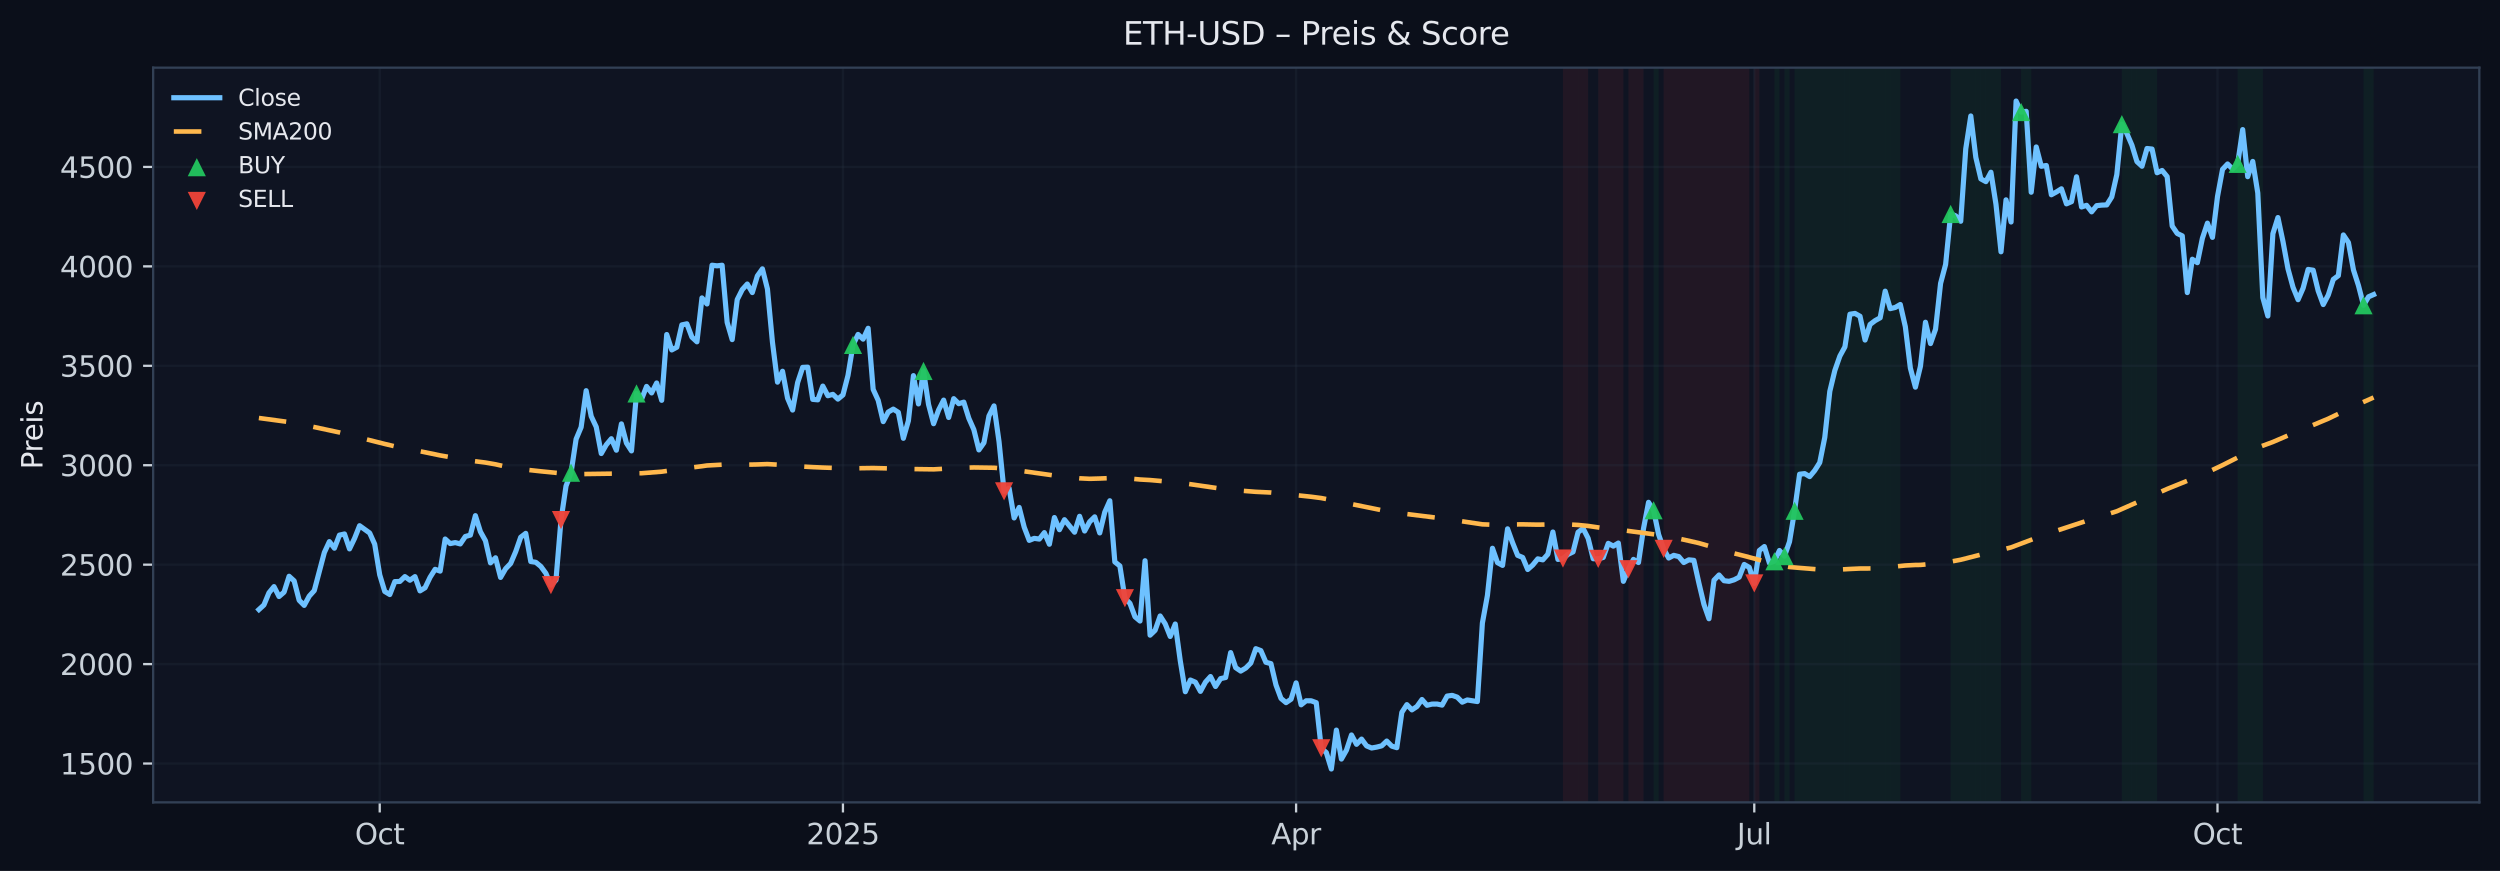 <?xml version="1.0" encoding="utf-8" standalone="no"?>
<!DOCTYPE svg PUBLIC "-//W3C//DTD SVG 1.1//EN"
  "http://www.w3.org/Graphics/SVG/1.1/DTD/svg11.dtd">
<svg xmlns:xlink="http://www.w3.org/1999/xlink" width="870.528pt" height="303.276pt" viewBox="0 0 870.528 303.276" xmlns="http://www.w3.org/2000/svg" version="1.1">
 <defs>
  <style type="text/css">*{stroke-linejoin: round; stroke-linecap: butt}</style>
 </defs>
 <g id="figure_1">
  <g id="patch_1">
   <path d="M 0 303.276 
L 870.528 303.276 
L 870.528 0 
L 0 0 
z
" style="fill: #0b0f1a"/>
  </g>
  <g id="axes_1">
   <g id="patch_2">
    <path d="M 53.328 279.398 
L 863.328 279.398 
L 863.328 23.558 
L 53.328 23.558 
z
" style="fill: #0f1422"/>
   </g>
   <g id="patch_3">
    <path d="M 544.237 279.398 
L 544.237 23.558 
L 549.497 23.558 
L 549.497 279.398 
z
" clip-path="url(#p1580622188)" style="fill: #ef4444; opacity: 0.08"/>
   </g>
   <g id="patch_4">
    <path d="M 549.497 279.398 
L 549.497 23.558 
L 553.003 23.558 
L 553.003 279.398 
z
" clip-path="url(#p1580622188)" style="fill: #ef4444; opacity: 0.08"/>
   </g>
   <g id="patch_5">
    <path d="M 556.51 279.398 
L 556.51 23.558 
L 565.276 23.558 
L 565.276 279.398 
z
" clip-path="url(#p1580622188)" style="fill: #ef4444; opacity: 0.08"/>
   </g>
   <g id="patch_6">
    <path d="M 567.029 279.398 
L 567.029 23.558 
L 572.289 23.558 
L 572.289 279.398 
z
" clip-path="url(#p1580622188)" style="fill: #ef4444; opacity: 0.08"/>
   </g>
   <g id="patch_7">
    <path d="M 575.796 279.398 
L 575.796 23.558 
L 577.549 23.558 
L 577.549 279.398 
z
" clip-path="url(#p1580622188)" style="fill: #16a34a; opacity: 0.08"/>
   </g>
   <g id="patch_8">
    <path d="M 579.302 279.398 
L 579.302 23.558 
L 609.107 23.558 
L 609.107 279.398 
z
" clip-path="url(#p1580622188)" style="fill: #ef4444; opacity: 0.08"/>
   </g>
   <g id="patch_9">
    <path d="M 610.861 279.398 
L 610.861 23.558 
L 612.614 23.558 
L 612.614 279.398 
z
" clip-path="url(#p1580622188)" style="fill: #ef4444; opacity: 0.08"/>
   </g>
   <g id="patch_10">
    <path d="M 617.874 279.398 
L 617.874 23.558 
L 619.627 23.558 
L 619.627 279.398 
z
" clip-path="url(#p1580622188)" style="fill: #16a34a; opacity: 0.08"/>
   </g>
   <g id="patch_11">
    <path d="M 621.38 279.398 
L 621.38 23.558 
L 623.133 23.558 
L 623.133 279.398 
z
" clip-path="url(#p1580622188)" style="fill: #16a34a; opacity: 0.08"/>
   </g>
   <g id="patch_12">
    <path d="M 624.887 279.398 
L 624.887 23.558 
L 626.64 23.558 
L 626.64 279.398 
z
" clip-path="url(#p1580622188)" style="fill: #16a34a; opacity: 0.08"/>
   </g>
   <g id="patch_13">
    <path d="M 626.64 279.398 
L 626.64 23.558 
L 628.393 23.558 
L 628.393 279.398 
z
" clip-path="url(#p1580622188)" style="fill: #16a34a; opacity: 0.08"/>
   </g>
   <g id="patch_14">
    <path d="M 628.393 279.398 
L 628.393 23.558 
L 635.406 23.558 
L 635.406 279.398 
z
" clip-path="url(#p1580622188)" style="fill: #16a34a; opacity: 0.08"/>
   </g>
   <g id="patch_15">
    <path d="M 635.406 279.398 
L 635.406 23.558 
L 642.419 23.558 
L 642.419 279.398 
z
" clip-path="url(#p1580622188)" style="fill: #16a34a; opacity: 0.08"/>
   </g>
   <g id="patch_16">
    <path d="M 642.419 279.398 
L 642.419 23.558 
L 644.172 23.558 
L 644.172 279.398 
z
" clip-path="url(#p1580622188)" style="fill: #16a34a; opacity: 0.08"/>
   </g>
   <g id="patch_17">
    <path d="M 644.172 279.398 
L 644.172 23.558 
L 645.926 23.558 
L 645.926 279.398 
z
" clip-path="url(#p1580622188)" style="fill: #16a34a; opacity: 0.08"/>
   </g>
   <g id="patch_18">
    <path d="M 645.926 279.398 
L 645.926 23.558 
L 656.445 23.558 
L 656.445 279.398 
z
" clip-path="url(#p1580622188)" style="fill: #16a34a; opacity: 0.08"/>
   </g>
   <g id="patch_19">
    <path d="M 656.445 279.398 
L 656.445 23.558 
L 658.198 23.558 
L 658.198 279.398 
z
" clip-path="url(#p1580622188)" style="fill: #16a34a; opacity: 0.08"/>
   </g>
   <g id="patch_20">
    <path d="M 658.198 279.398 
L 658.198 23.558 
L 661.705 23.558 
L 661.705 279.398 
z
" clip-path="url(#p1580622188)" style="fill: #16a34a; opacity: 0.08"/>
   </g>
   <g id="patch_21">
    <path d="M 679.237 279.398 
L 679.237 23.558 
L 680.99 23.558 
L 680.99 279.398 
z
" clip-path="url(#p1580622188)" style="fill: #16a34a; opacity: 0.08"/>
   </g>
   <g id="patch_22">
    <path d="M 680.99 279.398 
L 680.99 23.558 
L 684.497 23.558 
L 684.497 279.398 
z
" clip-path="url(#p1580622188)" style="fill: #16a34a; opacity: 0.08"/>
   </g>
   <g id="patch_23">
    <path d="M 684.497 279.398 
L 684.497 23.558 
L 688.003 23.558 
L 688.003 279.398 
z
" clip-path="url(#p1580622188)" style="fill: #16a34a; opacity: 0.08"/>
   </g>
   <g id="patch_24">
    <path d="M 688.003 279.398 
L 688.003 23.558 
L 689.757 23.558 
L 689.757 279.398 
z
" clip-path="url(#p1580622188)" style="fill: #16a34a; opacity: 0.08"/>
   </g>
   <g id="patch_25">
    <path d="M 689.757 279.398 
L 689.757 23.558 
L 691.51 23.558 
L 691.51 279.398 
z
" clip-path="url(#p1580622188)" style="fill: #16a34a; opacity: 0.08"/>
   </g>
   <g id="patch_26">
    <path d="M 691.51 279.398 
L 691.51 23.558 
L 696.77 23.558 
L 696.77 279.398 
z
" clip-path="url(#p1580622188)" style="fill: #16a34a; opacity: 0.08"/>
   </g>
   <g id="patch_27">
    <path d="M 703.783 279.398 
L 703.783 23.558 
L 707.289 23.558 
L 707.289 279.398 
z
" clip-path="url(#p1580622188)" style="fill: #16a34a; opacity: 0.08"/>
   </g>
   <g id="patch_28">
    <path d="M 738.848 279.398 
L 738.848 23.558 
L 742.354 23.558 
L 742.354 279.398 
z
" clip-path="url(#p1580622188)" style="fill: #16a34a; opacity: 0.08"/>
   </g>
   <g id="patch_29">
    <path d="M 742.354 279.398 
L 742.354 23.558 
L 744.107 23.558 
L 744.107 279.398 
z
" clip-path="url(#p1580622188)" style="fill: #16a34a; opacity: 0.08"/>
   </g>
   <g id="patch_30">
    <path d="M 744.107 279.398 
L 744.107 23.558 
L 751.12 23.558 
L 751.12 279.398 
z
" clip-path="url(#p1580622188)" style="fill: #16a34a; opacity: 0.08"/>
   </g>
   <g id="patch_31">
    <path d="M 779.172 279.398 
L 779.172 23.558 
L 787.939 23.558 
L 787.939 279.398 
z
" clip-path="url(#p1580622188)" style="fill: #16a34a; opacity: 0.08"/>
   </g>
   <g id="patch_32">
    <path d="M 823.003 279.398 
L 823.003 23.558 
L 826.51 23.558 
L 826.51 279.398 
z
" clip-path="url(#p1580622188)" style="fill: #16a34a; opacity: 0.08"/>
   </g>
   <g id="matplotlib.axis_1">
    <g id="xtick_1">
     <g id="line2d_1">
      <path d="M 132.224 279.398 
L 132.224 23.558 
" clip-path="url(#p1580622188)" style="fill: none; stroke: #2a3647; stroke-opacity: 0.25; stroke-width: 0.8; stroke-linecap: square"/>
     </g>
     <g id="line2d_2">
      <defs>
       <path id="m8021c482c0" d="M 0 0 
L 0 3.5 
" style="stroke: #c9d1d9; stroke-width: 0.8"/>
      </defs>
      <g>
       <use xlink:href="#m8021c482c0" x="132.224" y="279.398" style="fill: #c9d1d9; stroke: #c9d1d9; stroke-width: 0.8"/>
      </g>
     </g>
     <g id="text_1">
      <!-- Oct -->
      <g style="fill: #c9d1d9" transform="translate(123.579 293.997) scale(0.1 -0.1)">
       <defs>
        <path id="DejaVuSans-4f" d="M 2522 4238 
Q 1834 4238 1429 3725 
Q 1025 3213 1025 2328 
Q 1025 1447 1429 934 
Q 1834 422 2522 422 
Q 3209 422 3611 934 
Q 4013 1447 4013 2328 
Q 4013 3213 3611 3725 
Q 3209 4238 2522 4238 
z
M 2522 4750 
Q 3503 4750 4090 4092 
Q 4678 3434 4678 2328 
Q 4678 1225 4090 567 
Q 3503 -91 2522 -91 
Q 1538 -91 948 565 
Q 359 1222 359 2328 
Q 359 3434 948 4092 
Q 1538 4750 2522 4750 
z
" transform="scale(0.016)"/>
        <path id="DejaVuSans-63" d="M 3122 3366 
L 3122 2828 
Q 2878 2963 2633 3030 
Q 2388 3097 2138 3097 
Q 1578 3097 1268 2742 
Q 959 2388 959 1747 
Q 959 1106 1268 751 
Q 1578 397 2138 397 
Q 2388 397 2633 464 
Q 2878 531 3122 666 
L 3122 134 
Q 2881 22 2623 -34 
Q 2366 -91 2075 -91 
Q 1284 -91 818 406 
Q 353 903 353 1747 
Q 353 2603 823 3093 
Q 1294 3584 2113 3584 
Q 2378 3584 2631 3529 
Q 2884 3475 3122 3366 
z
" transform="scale(0.016)"/>
        <path id="DejaVuSans-74" d="M 1172 4494 
L 1172 3500 
L 2356 3500 
L 2356 3053 
L 1172 3053 
L 1172 1153 
Q 1172 725 1289 603 
Q 1406 481 1766 481 
L 2356 481 
L 2356 0 
L 1766 0 
Q 1100 0 847 248 
Q 594 497 594 1153 
L 594 3053 
L 172 3053 
L 172 3500 
L 594 3500 
L 594 4494 
L 1172 4494 
z
" transform="scale(0.016)"/>
       </defs>
       <use xlink:href="#DejaVuSans-4f"/>
       <use xlink:href="#DejaVuSans-63" x="78.711"/>
       <use xlink:href="#DejaVuSans-74" x="133.691"/>
      </g>
     </g>
    </g>
    <g id="xtick_2">
     <g id="line2d_3">
      <path d="M 293.523 279.398 
L 293.523 23.558 
" clip-path="url(#p1580622188)" style="fill: none; stroke: #2a3647; stroke-opacity: 0.25; stroke-width: 0.8; stroke-linecap: square"/>
     </g>
     <g id="line2d_4">
      <g>
       <use xlink:href="#m8021c482c0" x="293.523" y="279.398" style="fill: #c9d1d9; stroke: #c9d1d9; stroke-width: 0.8"/>
      </g>
     </g>
     <g id="text_2">
      <!-- 2025 -->
      <g style="fill: #c9d1d9" transform="translate(280.798 293.997) scale(0.1 -0.1)">
       <defs>
        <path id="DejaVuSans-32" d="M 1228 531 
L 3431 531 
L 3431 0 
L 469 0 
L 469 531 
Q 828 903 1448 1529 
Q 2069 2156 2228 2338 
Q 2531 2678 2651 2914 
Q 2772 3150 2772 3378 
Q 2772 3750 2511 3984 
Q 2250 4219 1831 4219 
Q 1534 4219 1204 4116 
Q 875 4013 500 3803 
L 500 4441 
Q 881 4594 1212 4672 
Q 1544 4750 1819 4750 
Q 2544 4750 2975 4387 
Q 3406 4025 3406 3419 
Q 3406 3131 3298 2873 
Q 3191 2616 2906 2266 
Q 2828 2175 2409 1742 
Q 1991 1309 1228 531 
z
" transform="scale(0.016)"/>
        <path id="DejaVuSans-30" d="M 2034 4250 
Q 1547 4250 1301 3770 
Q 1056 3291 1056 2328 
Q 1056 1369 1301 889 
Q 1547 409 2034 409 
Q 2525 409 2770 889 
Q 3016 1369 3016 2328 
Q 3016 3291 2770 3770 
Q 2525 4250 2034 4250 
z
M 2034 4750 
Q 2819 4750 3233 4129 
Q 3647 3509 3647 2328 
Q 3647 1150 3233 529 
Q 2819 -91 2034 -91 
Q 1250 -91 836 529 
Q 422 1150 422 2328 
Q 422 3509 836 4129 
Q 1250 4750 2034 4750 
z
" transform="scale(0.016)"/>
        <path id="DejaVuSans-35" d="M 691 4666 
L 3169 4666 
L 3169 4134 
L 1269 4134 
L 1269 2991 
Q 1406 3038 1543 3061 
Q 1681 3084 1819 3084 
Q 2600 3084 3056 2656 
Q 3513 2228 3513 1497 
Q 3513 744 3044 326 
Q 2575 -91 1722 -91 
Q 1428 -91 1123 -41 
Q 819 9 494 109 
L 494 744 
Q 775 591 1075 516 
Q 1375 441 1709 441 
Q 2250 441 2565 725 
Q 2881 1009 2881 1497 
Q 2881 1984 2565 2268 
Q 2250 2553 1709 2553 
Q 1456 2553 1204 2497 
Q 953 2441 691 2322 
L 691 4666 
z
" transform="scale(0.016)"/>
       </defs>
       <use xlink:href="#DejaVuSans-32"/>
       <use xlink:href="#DejaVuSans-30" x="63.623"/>
       <use xlink:href="#DejaVuSans-32" x="127.246"/>
       <use xlink:href="#DejaVuSans-35" x="190.869"/>
      </g>
     </g>
    </g>
    <g id="xtick_3">
     <g id="line2d_5">
      <path d="M 451.315 279.398 
L 451.315 23.558 
" clip-path="url(#p1580622188)" style="fill: none; stroke: #2a3647; stroke-opacity: 0.25; stroke-width: 0.8; stroke-linecap: square"/>
     </g>
     <g id="line2d_6">
      <g>
       <use xlink:href="#m8021c482c0" x="451.315" y="279.398" style="fill: #c9d1d9; stroke: #c9d1d9; stroke-width: 0.8"/>
      </g>
     </g>
     <g id="text_3">
      <!-- Apr -->
      <g style="fill: #c9d1d9" transform="translate(442.665 293.997) scale(0.1 -0.1)">
       <defs>
        <path id="DejaVuSans-41" d="M 2188 4044 
L 1331 1722 
L 3047 1722 
L 2188 4044 
z
M 1831 4666 
L 2547 4666 
L 4325 0 
L 3669 0 
L 3244 1197 
L 1141 1197 
L 716 0 
L 50 0 
L 1831 4666 
z
" transform="scale(0.016)"/>
        <path id="DejaVuSans-70" d="M 1159 525 
L 1159 -1331 
L 581 -1331 
L 581 3500 
L 1159 3500 
L 1159 2969 
Q 1341 3281 1617 3432 
Q 1894 3584 2278 3584 
Q 2916 3584 3314 3078 
Q 3713 2572 3713 1747 
Q 3713 922 3314 415 
Q 2916 -91 2278 -91 
Q 1894 -91 1617 61 
Q 1341 213 1159 525 
z
M 3116 1747 
Q 3116 2381 2855 2742 
Q 2594 3103 2138 3103 
Q 1681 3103 1420 2742 
Q 1159 2381 1159 1747 
Q 1159 1113 1420 752 
Q 1681 391 2138 391 
Q 2594 391 2855 752 
Q 3116 1113 3116 1747 
z
" transform="scale(0.016)"/>
        <path id="DejaVuSans-72" d="M 2631 2963 
Q 2534 3019 2420 3045 
Q 2306 3072 2169 3072 
Q 1681 3072 1420 2755 
Q 1159 2438 1159 1844 
L 1159 0 
L 581 0 
L 581 3500 
L 1159 3500 
L 1159 2956 
Q 1341 3275 1631 3429 
Q 1922 3584 2338 3584 
Q 2397 3584 2469 3576 
Q 2541 3569 2628 3553 
L 2631 2963 
z
" transform="scale(0.016)"/>
       </defs>
       <use xlink:href="#DejaVuSans-41"/>
       <use xlink:href="#DejaVuSans-70" x="68.408"/>
       <use xlink:href="#DejaVuSans-72" x="131.885"/>
      </g>
     </g>
    </g>
    <g id="xtick_4">
     <g id="line2d_7">
      <path d="M 610.861 279.398 
L 610.861 23.558 
" clip-path="url(#p1580622188)" style="fill: none; stroke: #2a3647; stroke-opacity: 0.25; stroke-width: 0.8; stroke-linecap: square"/>
     </g>
     <g id="line2d_8">
      <g>
       <use xlink:href="#m8021c482c0" x="610.861" y="279.398" style="fill: #c9d1d9; stroke: #c9d1d9; stroke-width: 0.8"/>
      </g>
     </g>
     <g id="text_4">
      <!-- Jul -->
      <g style="fill: #c9d1d9" transform="translate(604.828 293.997) scale(0.1 -0.1)">
       <defs>
        <path id="DejaVuSans-4a" d="M 628 4666 
L 1259 4666 
L 1259 325 
Q 1259 -519 939 -900 
Q 619 -1281 -91 -1281 
L -331 -1281 
L -331 -750 
L -134 -750 
Q 284 -750 456 -515 
Q 628 -281 628 325 
L 628 4666 
z
" transform="scale(0.016)"/>
        <path id="DejaVuSans-75" d="M 544 1381 
L 544 3500 
L 1119 3500 
L 1119 1403 
Q 1119 906 1312 657 
Q 1506 409 1894 409 
Q 2359 409 2629 706 
Q 2900 1003 2900 1516 
L 2900 3500 
L 3475 3500 
L 3475 0 
L 2900 0 
L 2900 538 
Q 2691 219 2414 64 
Q 2138 -91 1772 -91 
Q 1169 -91 856 284 
Q 544 659 544 1381 
z
M 1991 3584 
L 1991 3584 
z
" transform="scale(0.016)"/>
        <path id="DejaVuSans-6c" d="M 603 4863 
L 1178 4863 
L 1178 0 
L 603 0 
L 603 4863 
z
" transform="scale(0.016)"/>
       </defs>
       <use xlink:href="#DejaVuSans-4a"/>
       <use xlink:href="#DejaVuSans-75" x="29.492"/>
       <use xlink:href="#DejaVuSans-6c" x="92.871"/>
      </g>
     </g>
    </g>
    <g id="xtick_5">
     <g id="line2d_9">
      <path d="M 772.159 279.398 
L 772.159 23.558 
" clip-path="url(#p1580622188)" style="fill: none; stroke: #2a3647; stroke-opacity: 0.25; stroke-width: 0.8; stroke-linecap: square"/>
     </g>
     <g id="line2d_10">
      <g>
       <use xlink:href="#m8021c482c0" x="772.159" y="279.398" style="fill: #c9d1d9; stroke: #c9d1d9; stroke-width: 0.8"/>
      </g>
     </g>
     <g id="text_5">
      <!-- Oct -->
      <g style="fill: #c9d1d9" transform="translate(763.514 293.997) scale(0.1 -0.1)">
       <use xlink:href="#DejaVuSans-4f"/>
       <use xlink:href="#DejaVuSans-63" x="78.711"/>
       <use xlink:href="#DejaVuSans-74" x="133.691"/>
      </g>
     </g>
    </g>
   </g>
   <g id="matplotlib.axis_2">
    <g id="ytick_1">
     <g id="line2d_11">
      <path d="M 53.328 265.869 
L 863.328 265.869 
" clip-path="url(#p1580622188)" style="fill: none; stroke: #2a3647; stroke-opacity: 0.25; stroke-width: 0.8; stroke-linecap: square"/>
     </g>
     <g id="line2d_12">
      <defs>
       <path id="mae019eb22b" d="M 0 0 
L -3.5 0 
" style="stroke: #c9d1d9; stroke-width: 0.8"/>
      </defs>
      <g>
       <use xlink:href="#mae019eb22b" x="53.328" y="265.869" style="fill: #c9d1d9; stroke: #c9d1d9; stroke-width: 0.8"/>
      </g>
     </g>
     <g id="text_6">
      <!-- 1500 -->
      <g style="fill: #c9d1d9" transform="translate(20.878 269.668) scale(0.1 -0.1)">
       <defs>
        <path id="DejaVuSans-31" d="M 794 531 
L 1825 531 
L 1825 4091 
L 703 3866 
L 703 4441 
L 1819 4666 
L 2450 4666 
L 2450 531 
L 3481 531 
L 3481 0 
L 794 0 
L 794 531 
z
" transform="scale(0.016)"/>
       </defs>
       <use xlink:href="#DejaVuSans-31"/>
       <use xlink:href="#DejaVuSans-35" x="63.623"/>
       <use xlink:href="#DejaVuSans-30" x="127.246"/>
       <use xlink:href="#DejaVuSans-30" x="190.869"/>
      </g>
     </g>
    </g>
    <g id="ytick_2">
     <g id="line2d_13">
      <path d="M 53.328 231.246 
L 863.328 231.246 
" clip-path="url(#p1580622188)" style="fill: none; stroke: #2a3647; stroke-opacity: 0.25; stroke-width: 0.8; stroke-linecap: square"/>
     </g>
     <g id="line2d_14">
      <g>
       <use xlink:href="#mae019eb22b" x="53.328" y="231.246" style="fill: #c9d1d9; stroke: #c9d1d9; stroke-width: 0.8"/>
      </g>
     </g>
     <g id="text_7">
      <!-- 2000 -->
      <g style="fill: #c9d1d9" transform="translate(20.878 235.045) scale(0.1 -0.1)">
       <use xlink:href="#DejaVuSans-32"/>
       <use xlink:href="#DejaVuSans-30" x="63.623"/>
       <use xlink:href="#DejaVuSans-30" x="127.246"/>
       <use xlink:href="#DejaVuSans-30" x="190.869"/>
      </g>
     </g>
    </g>
    <g id="ytick_3">
     <g id="line2d_15">
      <path d="M 53.328 196.623 
L 863.328 196.623 
" clip-path="url(#p1580622188)" style="fill: none; stroke: #2a3647; stroke-opacity: 0.25; stroke-width: 0.8; stroke-linecap: square"/>
     </g>
     <g id="line2d_16">
      <g>
       <use xlink:href="#mae019eb22b" x="53.328" y="196.623" style="fill: #c9d1d9; stroke: #c9d1d9; stroke-width: 0.8"/>
      </g>
     </g>
     <g id="text_8">
      <!-- 2500 -->
      <g style="fill: #c9d1d9" transform="translate(20.878 200.422) scale(0.1 -0.1)">
       <use xlink:href="#DejaVuSans-32"/>
       <use xlink:href="#DejaVuSans-35" x="63.623"/>
       <use xlink:href="#DejaVuSans-30" x="127.246"/>
       <use xlink:href="#DejaVuSans-30" x="190.869"/>
      </g>
     </g>
    </g>
    <g id="ytick_4">
     <g id="line2d_17">
      <path d="M 53.328 162 
L 863.328 162 
" clip-path="url(#p1580622188)" style="fill: none; stroke: #2a3647; stroke-opacity: 0.25; stroke-width: 0.8; stroke-linecap: square"/>
     </g>
     <g id="line2d_18">
      <g>
       <use xlink:href="#mae019eb22b" x="53.328" y="162" style="fill: #c9d1d9; stroke: #c9d1d9; stroke-width: 0.8"/>
      </g>
     </g>
     <g id="text_9">
      <!-- 3000 -->
      <g style="fill: #c9d1d9" transform="translate(20.878 165.799) scale(0.1 -0.1)">
       <defs>
        <path id="DejaVuSans-33" d="M 2597 2516 
Q 3050 2419 3304 2112 
Q 3559 1806 3559 1356 
Q 3559 666 3084 287 
Q 2609 -91 1734 -91 
Q 1441 -91 1130 -33 
Q 819 25 488 141 
L 488 750 
Q 750 597 1062 519 
Q 1375 441 1716 441 
Q 2309 441 2620 675 
Q 2931 909 2931 1356 
Q 2931 1769 2642 2001 
Q 2353 2234 1838 2234 
L 1294 2234 
L 1294 2753 
L 1863 2753 
Q 2328 2753 2575 2939 
Q 2822 3125 2822 3475 
Q 2822 3834 2567 4026 
Q 2313 4219 1838 4219 
Q 1578 4219 1281 4162 
Q 984 4106 628 3988 
L 628 4550 
Q 988 4650 1302 4700 
Q 1616 4750 1894 4750 
Q 2613 4750 3031 4423 
Q 3450 4097 3450 3541 
Q 3450 3153 3228 2886 
Q 3006 2619 2597 2516 
z
" transform="scale(0.016)"/>
       </defs>
       <use xlink:href="#DejaVuSans-33"/>
       <use xlink:href="#DejaVuSans-30" x="63.623"/>
       <use xlink:href="#DejaVuSans-30" x="127.246"/>
       <use xlink:href="#DejaVuSans-30" x="190.869"/>
      </g>
     </g>
    </g>
    <g id="ytick_5">
     <g id="line2d_19">
      <path d="M 53.328 127.377 
L 863.328 127.377 
" clip-path="url(#p1580622188)" style="fill: none; stroke: #2a3647; stroke-opacity: 0.25; stroke-width: 0.8; stroke-linecap: square"/>
     </g>
     <g id="line2d_20">
      <g>
       <use xlink:href="#mae019eb22b" x="53.328" y="127.377" style="fill: #c9d1d9; stroke: #c9d1d9; stroke-width: 0.8"/>
      </g>
     </g>
     <g id="text_10">
      <!-- 3500 -->
      <g style="fill: #c9d1d9" transform="translate(20.878 131.177) scale(0.1 -0.1)">
       <use xlink:href="#DejaVuSans-33"/>
       <use xlink:href="#DejaVuSans-35" x="63.623"/>
       <use xlink:href="#DejaVuSans-30" x="127.246"/>
       <use xlink:href="#DejaVuSans-30" x="190.869"/>
      </g>
     </g>
    </g>
    <g id="ytick_6">
     <g id="line2d_21">
      <path d="M 53.328 92.755 
L 863.328 92.755 
" clip-path="url(#p1580622188)" style="fill: none; stroke: #2a3647; stroke-opacity: 0.25; stroke-width: 0.8; stroke-linecap: square"/>
     </g>
     <g id="line2d_22">
      <g>
       <use xlink:href="#mae019eb22b" x="53.328" y="92.755" style="fill: #c9d1d9; stroke: #c9d1d9; stroke-width: 0.8"/>
      </g>
     </g>
     <g id="text_11">
      <!-- 4000 -->
      <g style="fill: #c9d1d9" transform="translate(20.878 96.554) scale(0.1 -0.1)">
       <defs>
        <path id="DejaVuSans-34" d="M 2419 4116 
L 825 1625 
L 2419 1625 
L 2419 4116 
z
M 2253 4666 
L 3047 4666 
L 3047 1625 
L 3713 1625 
L 3713 1100 
L 3047 1100 
L 3047 0 
L 2419 0 
L 2419 1100 
L 313 1100 
L 313 1709 
L 2253 4666 
z
" transform="scale(0.016)"/>
       </defs>
       <use xlink:href="#DejaVuSans-34"/>
       <use xlink:href="#DejaVuSans-30" x="63.623"/>
       <use xlink:href="#DejaVuSans-30" x="127.246"/>
       <use xlink:href="#DejaVuSans-30" x="190.869"/>
      </g>
     </g>
    </g>
    <g id="ytick_7">
     <g id="line2d_23">
      <path d="M 53.328 58.132 
L 863.328 58.132 
" clip-path="url(#p1580622188)" style="fill: none; stroke: #2a3647; stroke-opacity: 0.25; stroke-width: 0.8; stroke-linecap: square"/>
     </g>
     <g id="line2d_24">
      <g>
       <use xlink:href="#mae019eb22b" x="53.328" y="58.132" style="fill: #c9d1d9; stroke: #c9d1d9; stroke-width: 0.8"/>
      </g>
     </g>
     <g id="text_12">
      <!-- 4500 -->
      <g style="fill: #c9d1d9" transform="translate(20.878 61.931) scale(0.1 -0.1)">
       <use xlink:href="#DejaVuSans-34"/>
       <use xlink:href="#DejaVuSans-35" x="63.623"/>
       <use xlink:href="#DejaVuSans-30" x="127.246"/>
       <use xlink:href="#DejaVuSans-30" x="190.869"/>
      </g>
     </g>
    </g>
    <g id="text_13">
     <!-- Preis -->
     <g style="fill: #e6e8ee" transform="translate(14.798 163.419) rotate(-90) scale(0.1 -0.1)">
      <defs>
       <path id="DejaVuSans-50" d="M 1259 4147 
L 1259 2394 
L 2053 2394 
Q 2494 2394 2734 2622 
Q 2975 2850 2975 3272 
Q 2975 3691 2734 3919 
Q 2494 4147 2053 4147 
L 1259 4147 
z
M 628 4666 
L 2053 4666 
Q 2838 4666 3239 4311 
Q 3641 3956 3641 3272 
Q 3641 2581 3239 2228 
Q 2838 1875 2053 1875 
L 1259 1875 
L 1259 0 
L 628 0 
L 628 4666 
z
" transform="scale(0.016)"/>
       <path id="DejaVuSans-65" d="M 3597 1894 
L 3597 1613 
L 953 1613 
Q 991 1019 1311 708 
Q 1631 397 2203 397 
Q 2534 397 2845 478 
Q 3156 559 3463 722 
L 3463 178 
Q 3153 47 2828 -22 
Q 2503 -91 2169 -91 
Q 1331 -91 842 396 
Q 353 884 353 1716 
Q 353 2575 817 3079 
Q 1281 3584 2069 3584 
Q 2775 3584 3186 3129 
Q 3597 2675 3597 1894 
z
M 3022 2063 
Q 3016 2534 2758 2815 
Q 2500 3097 2075 3097 
Q 1594 3097 1305 2825 
Q 1016 2553 972 2059 
L 3022 2063 
z
" transform="scale(0.016)"/>
       <path id="DejaVuSans-69" d="M 603 3500 
L 1178 3500 
L 1178 0 
L 603 0 
L 603 3500 
z
M 603 4863 
L 1178 4863 
L 1178 4134 
L 603 4134 
L 603 4863 
z
" transform="scale(0.016)"/>
       <path id="DejaVuSans-73" d="M 2834 3397 
L 2834 2853 
Q 2591 2978 2328 3040 
Q 2066 3103 1784 3103 
Q 1356 3103 1142 2972 
Q 928 2841 928 2578 
Q 928 2378 1081 2264 
Q 1234 2150 1697 2047 
L 1894 2003 
Q 2506 1872 2764 1633 
Q 3022 1394 3022 966 
Q 3022 478 2636 193 
Q 2250 -91 1575 -91 
Q 1294 -91 989 -36 
Q 684 19 347 128 
L 347 722 
Q 666 556 975 473 
Q 1284 391 1588 391 
Q 1994 391 2212 530 
Q 2431 669 2431 922 
Q 2431 1156 2273 1281 
Q 2116 1406 1581 1522 
L 1381 1569 
Q 847 1681 609 1914 
Q 372 2147 372 2553 
Q 372 3047 722 3315 
Q 1072 3584 1716 3584 
Q 2034 3584 2315 3537 
Q 2597 3491 2834 3397 
z
" transform="scale(0.016)"/>
      </defs>
      <use xlink:href="#DejaVuSans-50"/>
      <use xlink:href="#DejaVuSans-72" x="58.553"/>
      <use xlink:href="#DejaVuSans-65" x="97.416"/>
      <use xlink:href="#DejaVuSans-69" x="158.939"/>
      <use xlink:href="#DejaVuSans-73" x="186.723"/>
     </g>
    </g>
   </g>
   <g id="line2d_25">
    <path d="M 90.146 212.265 
L 91.9 210.66 
L 93.653 206.422 
L 95.406 204.269 
L 97.159 207.713 
L 98.913 206.194 
L 100.666 200.666 
L 102.419 202.26 
L 104.172 209.025 
L 105.926 210.799 
L 107.679 207.584 
L 109.432 205.644 
L 112.939 192.394 
L 114.692 188.6 
L 116.445 190.885 
L 118.198 186.337 
L 119.952 185.935 
L 121.705 191.126 
L 123.458 187.469 
L 125.211 183.058 
L 128.718 185.589 
L 130.471 189.486 
L 132.224 200.16 
L 133.977 205.955 
L 135.731 207.024 
L 137.484 202.523 
L 139.237 202.465 
L 140.99 200.781 
L 142.744 202.038 
L 144.497 200.789 
L 146.25 205.744 
L 148.003 204.665 
L 149.757 201.019 
L 151.51 198.249 
L 153.263 198.861 
L 155.016 187.697 
L 156.77 189.281 
L 158.523 188.93 
L 160.276 189.403 
L 162.029 186.821 
L 163.783 186.329 
L 165.536 179.563 
L 167.289 185.148 
L 169.042 188.3 
L 170.796 195.993 
L 172.549 194.234 
L 174.302 201.059 
L 176.055 198.035 
L 177.809 196.212 
L 179.562 192.098 
L 181.315 187.07 
L 183.068 185.726 
L 184.822 195.529 
L 186.575 195.8 
L 188.328 197.241 
L 190.081 199.64 
L 191.835 203.753 
L 193.588 201.979 
L 195.341 181.1 
L 197.094 169.23 
L 198.848 164.611 
L 200.601 152.919 
L 202.354 148.751 
L 204.107 136.046 
L 205.861 144.948 
L 207.614 148.664 
L 209.367 157.918 
L 211.12 154.865 
L 212.874 152.772 
L 214.627 156.761 
L 216.38 147.607 
L 218.133 154.287 
L 219.887 157.002 
L 221.64 136.999 
L 223.393 139.038 
L 225.146 134.563 
L 226.9 136.818 
L 228.653 133.364 
L 230.406 139.39 
L 232.159 116.489 
L 233.913 121.851 
L 235.666 120.903 
L 237.419 113.133 
L 239.172 112.755 
L 240.926 117.392 
L 242.679 119.019 
L 244.432 103.742 
L 246.185 105.841 
L 247.939 92.352 
L 249.692 92.568 
L 251.445 92.36 
L 253.198 112.234 
L 254.952 118.249 
L 256.705 104.331 
L 258.458 100.849 
L 260.211 98.903 
L 261.964 101.867 
L 263.718 96.082 
L 265.471 93.621 
L 267.224 100.596 
L 268.977 119.152 
L 270.731 133.061 
L 272.484 129.278 
L 274.237 138.649 
L 275.99 142.782 
L 277.744 133.209 
L 279.497 127.928 
L 281.25 127.846 
L 283.003 139.064 
L 284.757 139.224 
L 286.51 134.447 
L 288.263 137.798 
L 290.016 137.322 
L 291.77 138.974 
L 293.523 137.522 
L 295.276 130.743 
L 297.029 120.106 
L 298.783 116.457 
L 300.536 118.091 
L 302.289 114.317 
L 304.042 135.578 
L 305.796 139.403 
L 307.549 146.806 
L 309.302 143.478 
L 311.055 142.458 
L 312.809 143.584 
L 314.562 152.617 
L 316.315 146.511 
L 318.068 130.802 
L 319.822 140.649 
L 321.575 129.17 
L 323.328 140.826 
L 325.081 147.53 
L 326.835 142.747 
L 328.588 139.329 
L 330.341 145.366 
L 332.094 138.823 
L 333.848 140.565 
L 335.601 140.031 
L 337.354 145.649 
L 339.107 149.611 
L 340.861 156.661 
L 342.614 154.176 
L 344.367 144.843 
L 346.12 141.347 
L 347.874 153.806 
L 349.627 171.093 
L 351.38 169.993 
L 353.133 180.347 
L 354.887 176.696 
L 356.64 183.577 
L 358.393 188.16 
L 360.146 187.461 
L 361.9 187.71 
L 363.653 185.463 
L 365.406 189.506 
L 367.159 180.219 
L 368.913 184.443 
L 370.666 180.967 
L 374.172 185.314 
L 375.926 179.783 
L 377.679 184.897 
L 379.432 181.682 
L 381.185 179.977 
L 382.939 185.568 
L 384.692 178.34 
L 386.445 174.374 
L 388.198 195.666 
L 389.952 197.067 
L 391.705 208.294 
L 393.458 210.092 
L 395.211 214.772 
L 396.964 216.244 
L 398.718 195.259 
L 400.471 221.165 
L 402.224 219.473 
L 403.977 214.49 
L 405.731 217.225 
L 407.484 221.622 
L 409.237 217.292 
L 410.99 230.172 
L 412.744 240.86 
L 414.497 236.796 
L 416.25 237.548 
L 418.003 240.735 
L 419.757 237.515 
L 421.51 235.581 
L 423.263 239.04 
L 425.016 236.301 
L 426.77 235.917 
L 428.523 227.247 
L 430.276 232.485 
L 432.029 233.68 
L 433.783 232.628 
L 435.536 230.879 
L 437.289 225.881 
L 439.042 226.553 
L 440.796 230.609 
L 442.549 231.083 
L 444.302 238.482 
L 446.055 243.203 
L 447.809 244.664 
L 449.562 243.469 
L 451.315 237.79 
L 453.068 245.419 
L 454.822 244.012 
L 456.575 244.033 
L 458.328 244.681 
L 460.081 260.556 
L 461.835 262.043 
L 463.588 267.769 
L 465.341 254.233 
L 467.094 264.309 
L 468.848 261.219 
L 470.601 255.93 
L 472.354 259.174 
L 474.107 257.367 
L 475.861 259.731 
L 477.614 260.46 
L 479.367 260.153 
L 481.12 259.711 
L 482.874 258.049 
L 484.627 259.809 
L 486.38 260.347 
L 488.133 248.05 
L 489.887 245.365 
L 491.64 247.184 
L 493.393 246.02 
L 495.146 243.58 
L 496.9 245.589 
L 498.653 245.174 
L 500.406 245.152 
L 502.159 245.526 
L 503.913 242.379 
L 505.666 242.138 
L 507.419 242.752 
L 509.172 244.5 
L 510.926 243.731 
L 514.432 244.291 
L 516.185 216.946 
L 517.939 207.321 
L 519.692 190.916 
L 521.445 195.914 
L 523.198 196.872 
L 524.952 184.15 
L 526.705 189.002 
L 528.458 193.378 
L 530.211 194.11 
L 531.964 198.302 
L 533.718 196.745 
L 535.471 194.603 
L 537.224 194.949 
L 538.977 192.998 
L 540.731 185.256 
L 542.484 194.792 
L 544.237 194.501 
L 545.99 193.039 
L 547.744 192.182 
L 549.497 185.331 
L 551.25 184.006 
L 553.003 187.437 
L 554.757 194.55 
L 556.51 194.609 
L 558.263 194.112 
L 560.016 189.207 
L 561.77 190.164 
L 563.523 189.1 
L 565.276 202.42 
L 567.029 198.202 
L 568.783 194.788 
L 570.536 195.876 
L 572.289 184.054 
L 574.042 174.913 
L 575.796 177.682 
L 577.549 186.112 
L 579.302 191.119 
L 581.055 194.307 
L 582.809 193.38 
L 584.562 193.811 
L 586.315 195.878 
L 588.068 194.94 
L 589.822 195.124 
L 591.575 203.042 
L 593.328 210.438 
L 595.081 215.443 
L 596.835 202.036 
L 598.588 200.223 
L 600.341 202.21 
L 602.094 202.429 
L 603.848 201.895 
L 605.601 200.978 
L 607.354 196.557 
L 609.107 197.56 
L 610.861 203.146 
L 612.614 191.683 
L 614.367 190.321 
L 616.12 196.033 
L 617.874 195.426 
L 619.627 191.69 
L 621.38 193.645 
L 623.133 188.625 
L 624.887 177.873 
L 626.64 165.127 
L 628.393 164.916 
L 630.146 165.953 
L 631.9 163.845 
L 633.653 161.076 
L 635.406 152.313 
L 637.159 136.275 
L 638.913 128.985 
L 640.666 123.983 
L 642.419 120.78 
L 644.172 109.41 
L 645.926 109.14 
L 647.679 110.125 
L 649.432 118.396 
L 651.185 112.974 
L 652.939 111.64 
L 654.692 110.662 
L 656.445 101.393 
L 658.198 107.474 
L 659.952 107.057 
L 661.705 106.036 
L 663.458 113.756 
L 665.211 128.183 
L 666.964 134.805 
L 668.718 127.559 
L 670.471 112.214 
L 672.224 119.629 
L 673.977 114.642 
L 675.731 98.687 
L 677.484 92.073 
L 679.237 74.502 
L 680.99 75.151 
L 682.744 77.038 
L 684.497 51.836 
L 686.25 40.386 
L 688.003 54.796 
L 689.757 62.287 
L 691.51 63.244 
L 693.263 59.983 
L 695.016 71.115 
L 696.77 87.668 
L 698.523 69.592 
L 700.276 77.298 
L 702.029 35.187 
L 703.783 39.014 
L 705.536 38.767 
L 707.289 66.927 
L 709.042 51.178 
L 710.796 57.897 
L 712.549 57.635 
L 714.302 67.816 
L 716.055 66.846 
L 717.809 65.748 
L 719.562 70.979 
L 721.315 70.224 
L 723.068 61.567 
L 724.822 72.068 
L 726.575 71.497 
L 728.328 73.765 
L 730.081 71.611 
L 731.835 71.422 
L 733.588 71.355 
L 735.341 68.578 
L 737.094 60.816 
L 738.848 43.227 
L 740.601 46.486 
L 742.354 50.543 
L 744.107 56.275 
L 745.861 57.885 
L 747.614 51.71 
L 749.367 51.905 
L 751.12 60.146 
L 752.874 59.36 
L 754.627 61.502 
L 756.38 78.706 
L 758.133 81.294 
L 759.887 82.128 
L 761.64 101.872 
L 763.393 90.27 
L 765.146 91.463 
L 766.9 82.958 
L 768.653 77.705 
L 770.406 82.648 
L 772.159 68.442 
L 773.913 58.968 
L 775.666 57.102 
L 777.419 58.88 
L 779.172 57.064 
L 780.926 45.129 
L 782.679 61.514 
L 784.432 56.217 
L 786.185 67.193 
L 787.939 103.626 
L 789.692 110.024 
L 791.445 81.369 
L 793.198 75.757 
L 794.952 84.07 
L 796.705 93.623 
L 798.458 100.042 
L 800.211 104.349 
L 801.964 100.348 
L 803.718 93.818 
L 805.471 94.087 
L 807.224 101.288 
L 808.977 106.041 
L 810.731 102.724 
L 812.484 97.286 
L 814.237 95.977 
L 815.99 81.815 
L 817.744 84.437 
L 819.497 93.983 
L 821.25 99.447 
L 823.003 106.301 
L 824.757 103.344 
L 826.51 102.568 
L 826.51 102.568 
" clip-path="url(#p1580622188)" style="fill: none; stroke: #6ec1ff; stroke-width: 1.8; stroke-linecap: square"/>
   </g>
   <g id="line2d_26">
    <path d="M 90.146 145.552 
L 102.419 147.208 
L 118.198 150.585 
L 126.964 152.834 
L 133.977 154.59 
L 137.484 155.42 
L 139.237 155.676 
L 153.263 158.576 
L 163.783 160.401 
L 169.042 161.069 
L 172.549 161.679 
L 176.055 162.471 
L 179.562 163.155 
L 188.328 164.117 
L 197.094 164.989 
L 200.601 165.103 
L 223.393 164.787 
L 230.406 164.242 
L 240.926 162.775 
L 244.432 162.343 
L 246.185 162.088 
L 251.445 161.802 
L 260.211 161.8 
L 263.718 161.725 
L 267.224 161.598 
L 272.484 161.892 
L 279.497 162.462 
L 283.003 162.656 
L 286.51 162.808 
L 295.276 163.103 
L 304.042 162.97 
L 318.068 163.333 
L 325.081 163.432 
L 333.848 162.934 
L 339.107 162.773 
L 346.12 162.88 
L 349.627 163.173 
L 353.133 163.627 
L 367.159 165.584 
L 375.926 166.554 
L 379.432 166.728 
L 382.939 166.626 
L 388.198 166.411 
L 393.458 166.63 
L 396.964 166.967 
L 400.471 167.164 
L 410.99 168.096 
L 425.016 170.135 
L 432.029 170.851 
L 437.289 171.257 
L 442.549 171.505 
L 451.315 172.417 
L 456.575 172.974 
L 460.081 173.434 
L 465.341 174.454 
L 482.874 178.013 
L 489.887 178.991 
L 502.159 180.515 
L 507.419 181.272 
L 516.185 182.585 
L 519.692 182.709 
L 524.952 182.637 
L 530.211 182.588 
L 535.471 182.694 
L 540.731 182.597 
L 544.237 182.515 
L 549.497 182.793 
L 553.003 183.142 
L 558.263 183.91 
L 563.523 184.424 
L 581.055 186.742 
L 591.575 189.111 
L 595.081 190.126 
L 598.588 191.147 
L 603.848 192.693 
L 607.354 193.568 
L 619.627 196.842 
L 623.133 197.442 
L 626.64 197.75 
L 635.406 198.454 
L 638.913 198.419 
L 644.172 198.121 
L 647.679 197.963 
L 652.939 197.934 
L 656.445 197.619 
L 663.458 196.909 
L 666.964 196.728 
L 668.718 196.712 
L 677.484 195.894 
L 682.744 194.909 
L 695.016 191.77 
L 696.77 191.502 
L 700.276 190.612 
L 712.549 185.975 
L 726.575 181.364 
L 737.094 178.028 
L 751.12 171.826 
L 754.627 170.26 
L 766.9 165.296 
L 773.913 161.97 
L 784.432 156.659 
L 786.185 155.84 
L 791.445 153.9 
L 798.458 150.88 
L 805.471 147.99 
L 810.731 145.794 
L 815.99 143.249 
L 819.497 141.514 
L 826.51 138.411 
L 826.51 138.411 
" clip-path="url(#p1580622188)" style="fill: none; stroke-dasharray: 9.6,9.6; stroke-dashoffset: 0; stroke: #ffb84d; stroke-width: 1.6"/>
   </g>
   <g id="patch_33">
    <path d="M 53.328 279.398 
L 53.328 23.558 
" style="fill: none; stroke: #324055; stroke-width: 0.8; stroke-linejoin: miter; stroke-linecap: square"/>
   </g>
   <g id="patch_34">
    <path d="M 863.328 279.398 
L 863.328 23.558 
" style="fill: none; stroke: #324055; stroke-width: 0.8; stroke-linejoin: miter; stroke-linecap: square"/>
   </g>
   <g id="patch_35">
    <path d="M 53.328 279.398 
L 863.328 279.398 
" style="fill: none; stroke: #324055; stroke-width: 0.8; stroke-linejoin: miter; stroke-linecap: square"/>
   </g>
   <g id="patch_36">
    <path d="M 53.328 23.558 
L 863.328 23.558 
" style="fill: none; stroke: #324055; stroke-width: 0.8; stroke-linejoin: miter; stroke-linecap: square"/>
   </g>
   <g id="text_14">
    <!-- ETH-USD – Preis &amp; Score -->
    <g style="fill: #e6e8ee" transform="translate(391.053 15.558) scale(0.11 -0.11)">
     <defs>
      <path id="DejaVuSans-45" d="M 628 4666 
L 3578 4666 
L 3578 4134 
L 1259 4134 
L 1259 2753 
L 3481 2753 
L 3481 2222 
L 1259 2222 
L 1259 531 
L 3634 531 
L 3634 0 
L 628 0 
L 628 4666 
z
" transform="scale(0.016)"/>
      <path id="DejaVuSans-54" d="M -19 4666 
L 3928 4666 
L 3928 4134 
L 2272 4134 
L 2272 0 
L 1638 0 
L 1638 4134 
L -19 4134 
L -19 4666 
z
" transform="scale(0.016)"/>
      <path id="DejaVuSans-48" d="M 628 4666 
L 1259 4666 
L 1259 2753 
L 3553 2753 
L 3553 4666 
L 4184 4666 
L 4184 0 
L 3553 0 
L 3553 2222 
L 1259 2222 
L 1259 0 
L 628 0 
L 628 4666 
z
" transform="scale(0.016)"/>
      <path id="DejaVuSans-2d" d="M 313 2009 
L 1997 2009 
L 1997 1497 
L 313 1497 
L 313 2009 
z
" transform="scale(0.016)"/>
      <path id="DejaVuSans-55" d="M 556 4666 
L 1191 4666 
L 1191 1831 
Q 1191 1081 1462 751 
Q 1734 422 2344 422 
Q 2950 422 3222 751 
Q 3494 1081 3494 1831 
L 3494 4666 
L 4128 4666 
L 4128 1753 
Q 4128 841 3676 375 
Q 3225 -91 2344 -91 
Q 1459 -91 1007 375 
Q 556 841 556 1753 
L 556 4666 
z
" transform="scale(0.016)"/>
      <path id="DejaVuSans-53" d="M 3425 4513 
L 3425 3897 
Q 3066 4069 2747 4153 
Q 2428 4238 2131 4238 
Q 1616 4238 1336 4038 
Q 1056 3838 1056 3469 
Q 1056 3159 1242 3001 
Q 1428 2844 1947 2747 
L 2328 2669 
Q 3034 2534 3370 2195 
Q 3706 1856 3706 1288 
Q 3706 609 3251 259 
Q 2797 -91 1919 -91 
Q 1588 -91 1214 -16 
Q 841 59 441 206 
L 441 856 
Q 825 641 1194 531 
Q 1563 422 1919 422 
Q 2459 422 2753 634 
Q 3047 847 3047 1241 
Q 3047 1584 2836 1778 
Q 2625 1972 2144 2069 
L 1759 2144 
Q 1053 2284 737 2584 
Q 422 2884 422 3419 
Q 422 4038 858 4394 
Q 1294 4750 2059 4750 
Q 2388 4750 2728 4690 
Q 3069 4631 3425 4513 
z
" transform="scale(0.016)"/>
      <path id="DejaVuSans-44" d="M 1259 4147 
L 1259 519 
L 2022 519 
Q 2988 519 3436 956 
Q 3884 1394 3884 2338 
Q 3884 3275 3436 3711 
Q 2988 4147 2022 4147 
L 1259 4147 
z
M 628 4666 
L 1925 4666 
Q 3281 4666 3915 4102 
Q 4550 3538 4550 2338 
Q 4550 1131 3912 565 
Q 3275 0 1925 0 
L 628 0 
L 628 4666 
z
" transform="scale(0.016)"/>
      <path id="DejaVuSans-20" transform="scale(0.016)"/>
      <path id="DejaVuSans-2013" d="M 313 1978 
L 2888 1978 
L 2888 1528 
L 313 1528 
L 313 1978 
z
" transform="scale(0.016)"/>
      <path id="DejaVuSans-26" d="M 1556 2509 
Q 1272 2256 1139 2004 
Q 1006 1753 1006 1478 
Q 1006 1022 1337 719 
Q 1669 416 2169 416 
Q 2466 416 2725 514 
Q 2984 613 3213 813 
L 1556 2509 
z
M 1997 2859 
L 3584 1234 
Q 3769 1513 3872 1830 
Q 3975 2147 3994 2503 
L 4575 2503 
Q 4538 2091 4375 1687 
Q 4213 1284 3922 891 
L 4794 0 
L 4006 0 
L 3559 459 
Q 3234 181 2878 45 
Q 2522 -91 2113 -91 
Q 1359 -91 881 339 
Q 403 769 403 1441 
Q 403 1841 612 2192 
Q 822 2544 1241 2853 
Q 1091 3050 1012 3245 
Q 934 3441 934 3628 
Q 934 4134 1281 4442 
Q 1628 4750 2203 4750 
Q 2463 4750 2720 4694 
Q 2978 4638 3244 4525 
L 3244 3956 
Q 2972 4103 2725 4179 
Q 2478 4256 2266 4256 
Q 1938 4256 1733 4082 
Q 1528 3909 1528 3634 
Q 1528 3475 1620 3314 
Q 1713 3153 1997 2859 
z
" transform="scale(0.016)"/>
      <path id="DejaVuSans-6f" d="M 1959 3097 
Q 1497 3097 1228 2736 
Q 959 2375 959 1747 
Q 959 1119 1226 758 
Q 1494 397 1959 397 
Q 2419 397 2687 759 
Q 2956 1122 2956 1747 
Q 2956 2369 2687 2733 
Q 2419 3097 1959 3097 
z
M 1959 3584 
Q 2709 3584 3137 3096 
Q 3566 2609 3566 1747 
Q 3566 888 3137 398 
Q 2709 -91 1959 -91 
Q 1206 -91 779 398 
Q 353 888 353 1747 
Q 353 2609 779 3096 
Q 1206 3584 1959 3584 
z
" transform="scale(0.016)"/>
     </defs>
     <use xlink:href="#DejaVuSans-45"/>
     <use xlink:href="#DejaVuSans-54" x="63.184"/>
     <use xlink:href="#DejaVuSans-48" x="124.268"/>
     <use xlink:href="#DejaVuSans-2d" x="199.463"/>
     <use xlink:href="#DejaVuSans-55" x="235.547"/>
     <use xlink:href="#DejaVuSans-53" x="308.74"/>
     <use xlink:href="#DejaVuSans-44" x="372.217"/>
     <use xlink:href="#DejaVuSans-20" x="449.219"/>
     <use xlink:href="#DejaVuSans-2013" x="481.006"/>
     <use xlink:href="#DejaVuSans-20" x="531.006"/>
     <use xlink:href="#DejaVuSans-50" x="562.793"/>
     <use xlink:href="#DejaVuSans-72" x="621.346"/>
     <use xlink:href="#DejaVuSans-65" x="660.209"/>
     <use xlink:href="#DejaVuSans-69" x="721.732"/>
     <use xlink:href="#DejaVuSans-73" x="749.516"/>
     <use xlink:href="#DejaVuSans-20" x="801.615"/>
     <use xlink:href="#DejaVuSans-26" x="833.402"/>
     <use xlink:href="#DejaVuSans-20" x="911.381"/>
     <use xlink:href="#DejaVuSans-53" x="943.168"/>
     <use xlink:href="#DejaVuSans-63" x="1006.645"/>
     <use xlink:href="#DejaVuSans-6f" x="1061.625"/>
     <use xlink:href="#DejaVuSans-72" x="1122.807"/>
     <use xlink:href="#DejaVuSans-65" x="1161.67"/>
    </g>
   </g>
   <g id="PathCollection_1">
    <path d="M 198.848 161.449 
L 195.685 167.773 
L 202.01 167.773 
z
" clip-path="url(#p1580622188)" style="fill: #22c55e; fill-opacity: 0.95"/>
    <path d="M 221.64 133.837 
L 218.478 140.161 
L 224.802 140.161 
z
" clip-path="url(#p1580622188)" style="fill: #22c55e; fill-opacity: 0.95"/>
    <path d="M 297.029 116.944 
L 293.867 123.268 
L 300.192 123.268 
z
" clip-path="url(#p1580622188)" style="fill: #22c55e; fill-opacity: 0.95"/>
    <path d="M 321.575 126.008 
L 318.413 132.333 
L 324.737 132.333 
z
" clip-path="url(#p1580622188)" style="fill: #22c55e; fill-opacity: 0.95"/>
    <path d="M 575.796 174.52 
L 572.633 180.845 
L 578.958 180.845 
z
" clip-path="url(#p1580622188)" style="fill: #22c55e; fill-opacity: 0.95"/>
    <path d="M 617.874 192.264 
L 614.711 198.589 
L 621.036 198.589 
z
" clip-path="url(#p1580622188)" style="fill: #22c55e; fill-opacity: 0.95"/>
    <path d="M 621.38 190.482 
L 618.218 196.807 
L 624.542 196.807 
z
" clip-path="url(#p1580622188)" style="fill: #22c55e; fill-opacity: 0.95"/>
    <path d="M 624.887 174.711 
L 621.724 181.035 
L 628.049 181.035 
z
" clip-path="url(#p1580622188)" style="fill: #22c55e; fill-opacity: 0.95"/>
    <path d="M 679.237 71.339 
L 676.075 77.664 
L 682.399 77.664 
z
" clip-path="url(#p1580622188)" style="fill: #22c55e; fill-opacity: 0.95"/>
    <path d="M 703.783 35.851 
L 700.62 42.176 
L 706.945 42.176 
z
" clip-path="url(#p1580622188)" style="fill: #22c55e; fill-opacity: 0.95"/>
    <path d="M 738.848 40.065 
L 735.685 46.389 
L 742.01 46.389 
z
" clip-path="url(#p1580622188)" style="fill: #22c55e; fill-opacity: 0.95"/>
    <path d="M 779.172 53.902 
L 776.01 60.226 
L 782.335 60.226 
z
" clip-path="url(#p1580622188)" style="fill: #22c55e; fill-opacity: 0.95"/>
    <path d="M 823.003 103.138 
L 819.841 109.463 
L 826.166 109.463 
z
" clip-path="url(#p1580622188)" style="fill: #22c55e; fill-opacity: 0.95"/>
   </g>
   <g id="PathCollection_2">
    <path d="M 191.835 206.916 
L 194.997 200.591 
L 188.672 200.591 
z
" clip-path="url(#p1580622188)" style="fill: #f04438; fill-opacity: 0.95"/>
    <path d="M 195.341 184.263 
L 198.503 177.938 
L 192.179 177.938 
z
" clip-path="url(#p1580622188)" style="fill: #f04438; fill-opacity: 0.95"/>
    <path d="M 349.627 174.255 
L 352.789 167.93 
L 346.465 167.93 
z
" clip-path="url(#p1580622188)" style="fill: #f04438; fill-opacity: 0.95"/>
    <path d="M 391.705 211.456 
L 394.867 205.132 
L 388.542 205.132 
z
" clip-path="url(#p1580622188)" style="fill: #f04438; fill-opacity: 0.95"/>
    <path d="M 460.081 263.718 
L 463.244 257.393 
L 456.919 257.393 
z
" clip-path="url(#p1580622188)" style="fill: #f04438; fill-opacity: 0.95"/>
    <path d="M 544.237 197.663 
L 547.399 191.339 
L 541.075 191.339 
z
" clip-path="url(#p1580622188)" style="fill: #f04438; fill-opacity: 0.95"/>
    <path d="M 556.51 197.771 
L 559.672 191.447 
L 553.348 191.447 
z
" clip-path="url(#p1580622188)" style="fill: #f04438; fill-opacity: 0.95"/>
    <path d="M 567.029 201.364 
L 570.192 195.04 
L 563.867 195.04 
z
" clip-path="url(#p1580622188)" style="fill: #f04438; fill-opacity: 0.95"/>
    <path d="M 579.302 194.281 
L 582.464 187.957 
L 576.14 187.957 
z
" clip-path="url(#p1580622188)" style="fill: #f04438; fill-opacity: 0.95"/>
    <path d="M 610.861 206.309 
L 614.023 199.984 
L 607.698 199.984 
z
" clip-path="url(#p1580622188)" style="fill: #f04438; fill-opacity: 0.95"/>
   </g>
   <g id="legend_1">
    <g id="line2d_27">
     <path d="M 60.528 34.037 
L 68.528 34.037 
L 76.528 34.037 
" style="fill: none; stroke: #6ec1ff; stroke-width: 1.8; stroke-linecap: square"/>
    </g>
    <g id="text_15">
     <!-- Close -->
     <g style="fill: #e6e8ee" transform="translate(82.928 36.837) scale(0.08 -0.08)">
      <defs>
       <path id="DejaVuSans-43" d="M 4122 4306 
L 4122 3641 
Q 3803 3938 3442 4084 
Q 3081 4231 2675 4231 
Q 1875 4231 1450 3742 
Q 1025 3253 1025 2328 
Q 1025 1406 1450 917 
Q 1875 428 2675 428 
Q 3081 428 3442 575 
Q 3803 722 4122 1019 
L 4122 359 
Q 3791 134 3420 21 
Q 3050 -91 2638 -91 
Q 1578 -91 968 557 
Q 359 1206 359 2328 
Q 359 3453 968 4101 
Q 1578 4750 2638 4750 
Q 3056 4750 3426 4639 
Q 3797 4528 4122 4306 
z
" transform="scale(0.016)"/>
      </defs>
      <use xlink:href="#DejaVuSans-43"/>
      <use xlink:href="#DejaVuSans-6c" x="69.824"/>
      <use xlink:href="#DejaVuSans-6f" x="97.607"/>
      <use xlink:href="#DejaVuSans-73" x="158.789"/>
      <use xlink:href="#DejaVuSans-65" x="210.889"/>
     </g>
    </g>
    <g id="line2d_28">
     <path d="M 60.528 45.78 
L 68.528 45.78 
L 76.528 45.78 
" style="fill: none; stroke-dasharray: 9.6,9.6; stroke-dashoffset: 0; stroke: #ffb84d; stroke-width: 1.6"/>
    </g>
    <g id="text_16">
     <!-- SMA200 -->
     <g style="fill: #e6e8ee" transform="translate(82.928 48.58) scale(0.08 -0.08)">
      <defs>
       <path id="DejaVuSans-4d" d="M 628 4666 
L 1569 4666 
L 2759 1491 
L 3956 4666 
L 4897 4666 
L 4897 0 
L 4281 0 
L 4281 4097 
L 3078 897 
L 2444 897 
L 1241 4097 
L 1241 0 
L 628 0 
L 628 4666 
z
" transform="scale(0.016)"/>
      </defs>
      <use xlink:href="#DejaVuSans-53"/>
      <use xlink:href="#DejaVuSans-4d" x="63.477"/>
      <use xlink:href="#DejaVuSans-41" x="149.756"/>
      <use xlink:href="#DejaVuSans-32" x="218.164"/>
      <use xlink:href="#DejaVuSans-30" x="281.787"/>
      <use xlink:href="#DejaVuSans-30" x="345.41"/>
     </g>
    </g>
    <g id="PathCollection_3">
     <path d="M 68.528 55.06 
L 65.366 61.384 
L 71.69 61.384 
z
" style="fill: #22c55e; fill-opacity: 0.95"/>
    </g>
    <g id="text_17">
     <!-- BUY -->
     <g style="fill: #e6e8ee" transform="translate(82.928 60.322) scale(0.08 -0.08)">
      <defs>
       <path id="DejaVuSans-42" d="M 1259 2228 
L 1259 519 
L 2272 519 
Q 2781 519 3026 730 
Q 3272 941 3272 1375 
Q 3272 1813 3026 2020 
Q 2781 2228 2272 2228 
L 1259 2228 
z
M 1259 4147 
L 1259 2741 
L 2194 2741 
Q 2656 2741 2882 2914 
Q 3109 3088 3109 3444 
Q 3109 3797 2882 3972 
Q 2656 4147 2194 4147 
L 1259 4147 
z
M 628 4666 
L 2241 4666 
Q 2963 4666 3353 4366 
Q 3744 4066 3744 3513 
Q 3744 3084 3544 2831 
Q 3344 2578 2956 2516 
Q 3422 2416 3680 2098 
Q 3938 1781 3938 1306 
Q 3938 681 3513 340 
Q 3088 0 2303 0 
L 628 0 
L 628 4666 
z
" transform="scale(0.016)"/>
       <path id="DejaVuSans-59" d="M -13 4666 
L 666 4666 
L 1959 2747 
L 3244 4666 
L 3922 4666 
L 2272 2222 
L 2272 0 
L 1638 0 
L 1638 2222 
L -13 4666 
z
" transform="scale(0.016)"/>
      </defs>
      <use xlink:href="#DejaVuSans-42"/>
      <use xlink:href="#DejaVuSans-55" x="68.604"/>
      <use xlink:href="#DejaVuSans-59" x="141.797"/>
     </g>
    </g>
    <g id="PathCollection_4">
     <path d="M 68.528 73.127 
L 71.69 66.802 
L 65.366 66.802 
z
" style="fill: #f04438; fill-opacity: 0.95"/>
    </g>
    <g id="text_18">
     <!-- SELL -->
     <g style="fill: #e6e8ee" transform="translate(82.928 72.065) scale(0.08 -0.08)">
      <defs>
       <path id="DejaVuSans-4c" d="M 628 4666 
L 1259 4666 
L 1259 531 
L 3531 531 
L 3531 0 
L 628 0 
L 628 4666 
z
" transform="scale(0.016)"/>
      </defs>
      <use xlink:href="#DejaVuSans-53"/>
      <use xlink:href="#DejaVuSans-45" x="63.477"/>
      <use xlink:href="#DejaVuSans-4c" x="126.66"/>
      <use xlink:href="#DejaVuSans-4c" x="182.373"/>
     </g>
    </g>
   </g>
  </g>
 </g>
 <defs>
  <clipPath id="p1580622188">
   <rect x="53.328" y="23.558" width="810" height="255.84"/>
  </clipPath>
 </defs>
</svg>
